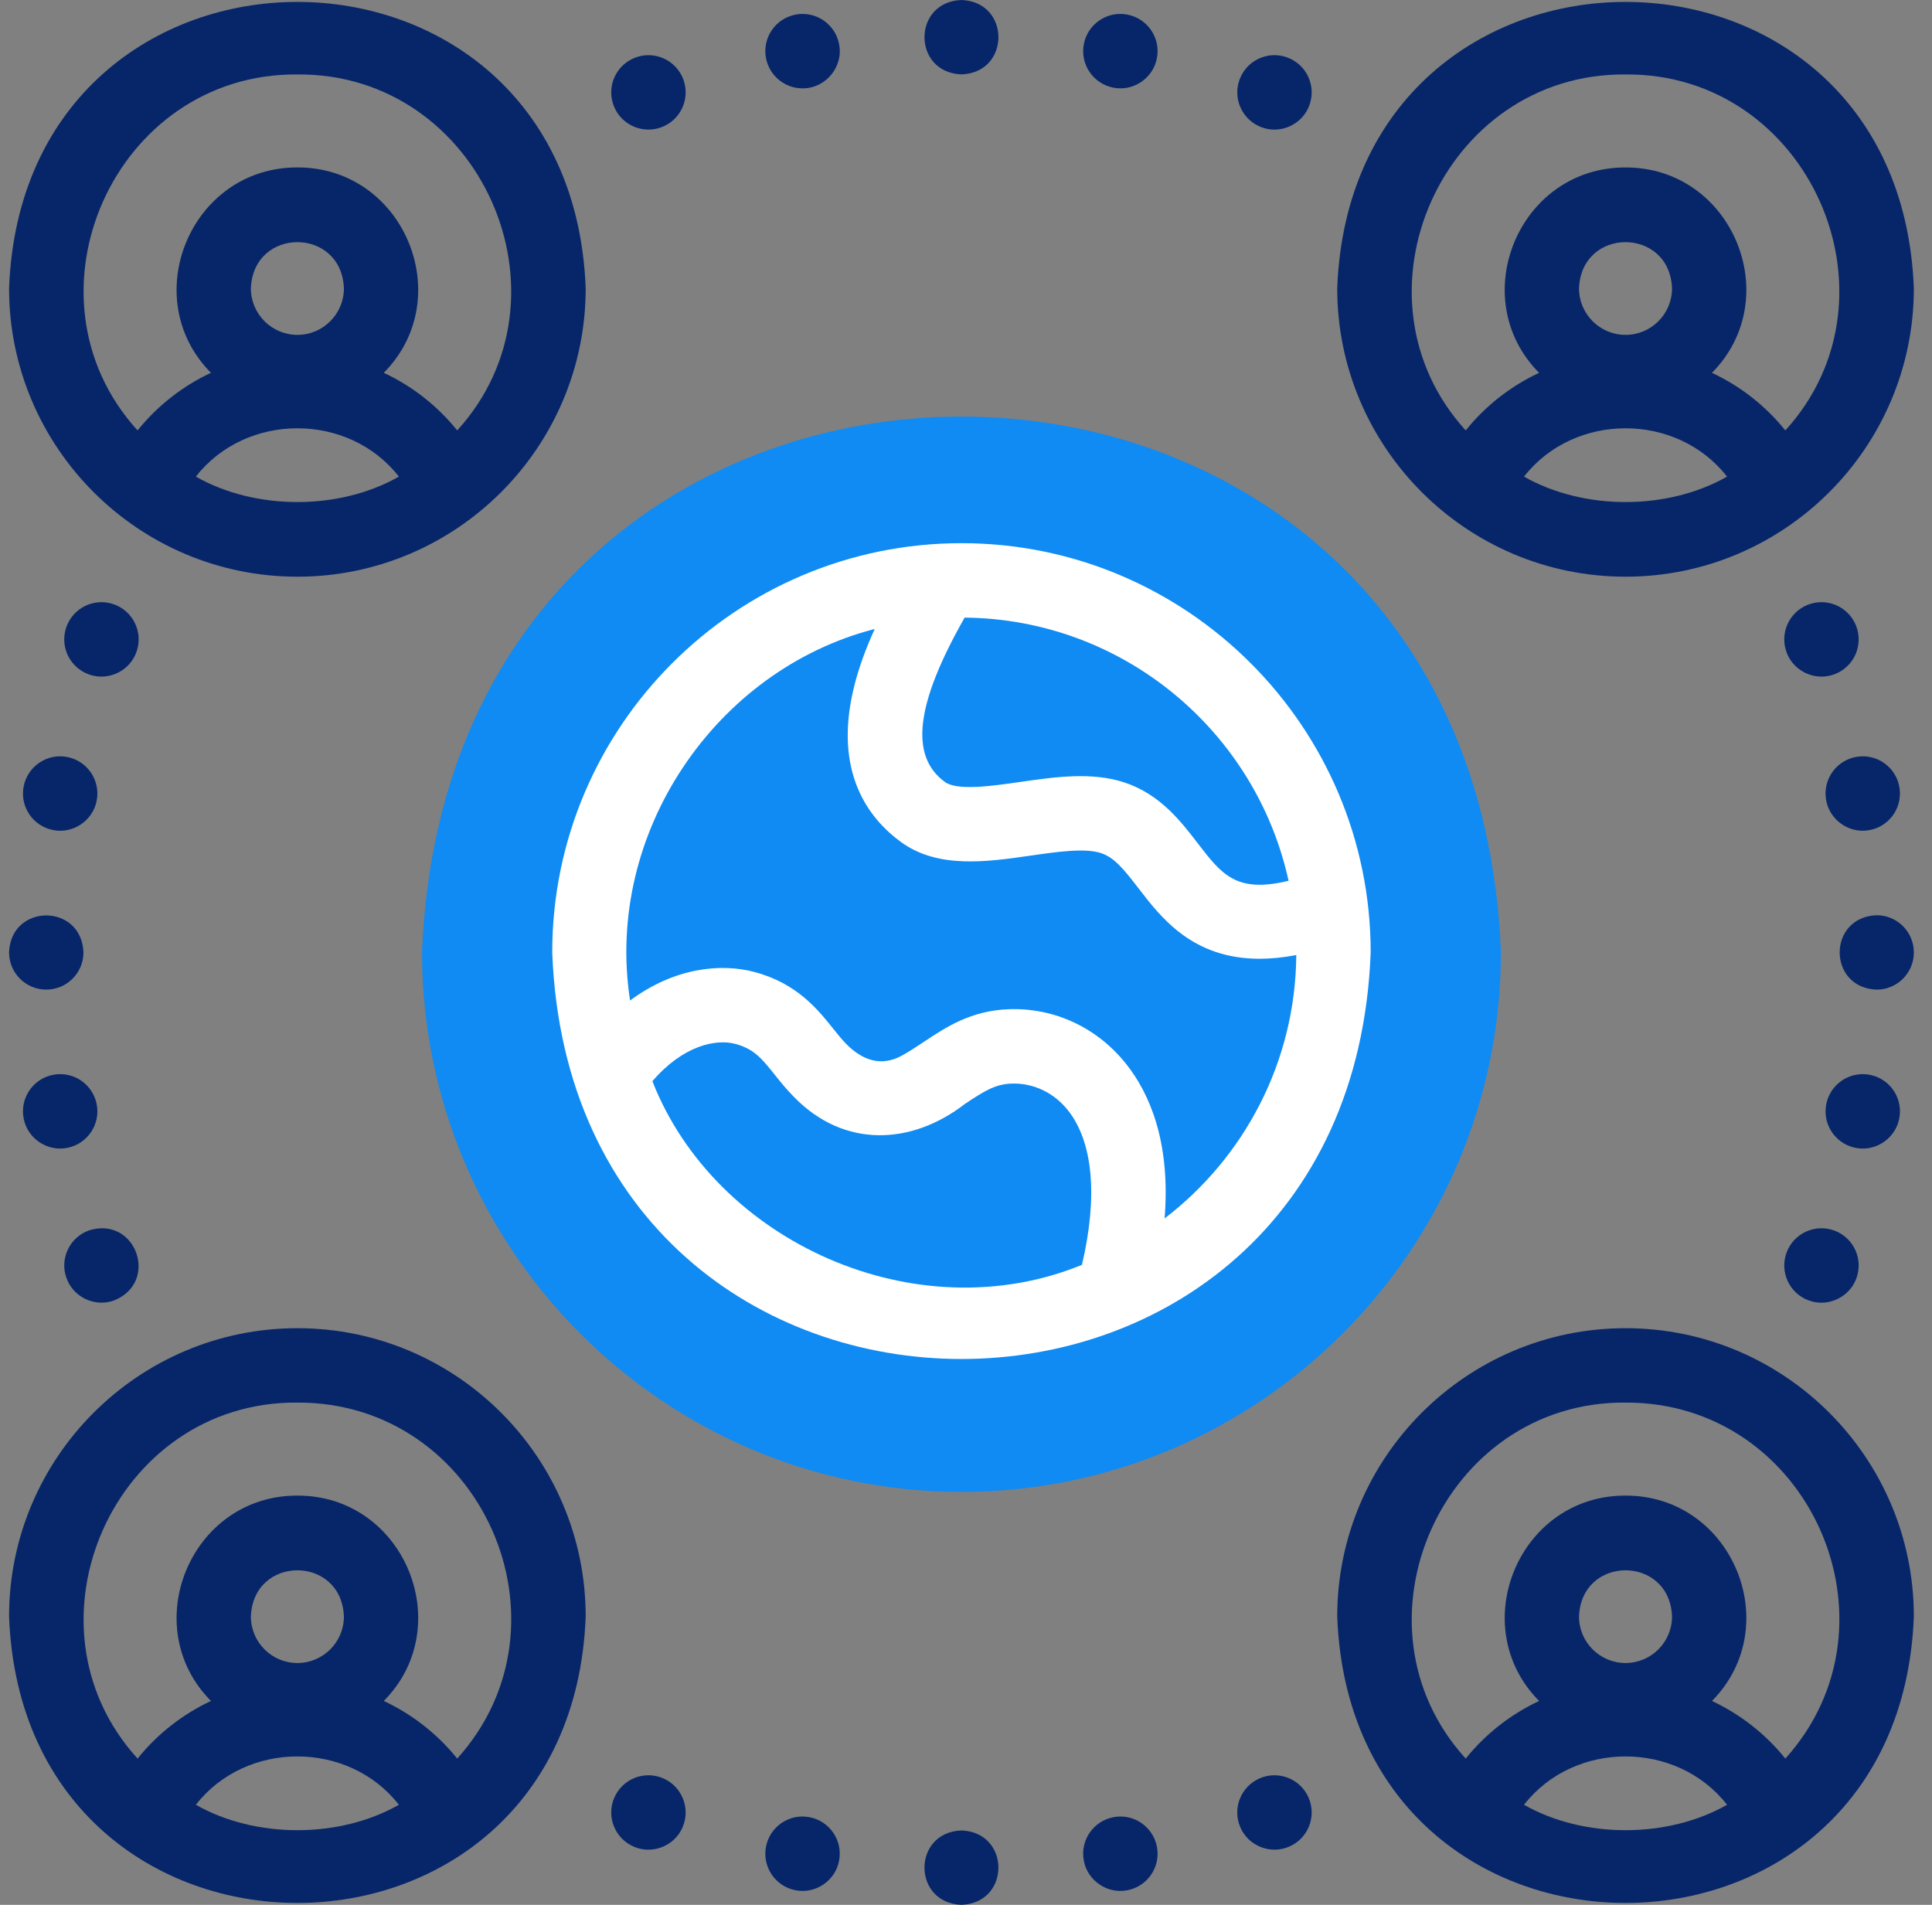 <svg width="71" height="70" viewBox="0 0 71 70" fill="none" xmlns="http://www.w3.org/2000/svg">
<rect x="0" y="0" width="71" height="70" fill="#808080" stroke="none"/>
<g clip-path="url(#clip0_7664_61233)">
<path fill-rule="evenodd" clip-rule="evenodd" d="M35.333 54.825C46.252 54.825 55.157 45.92 55.157 35.001C54.143 8.741 16.519 8.748 15.509 35.001C15.509 45.92 24.414 54.825 35.333 54.825Z" fill="#0F8BF3"/>
<path d="M10.929 21.193C16.771 21.193 21.524 16.439 21.524 10.597C20.992 -3.44 0.863 -3.437 0.333 10.597C0.333 16.439 5.086 21.193 10.929 21.193ZM7.198 17.515C9.046 15.147 12.812 15.147 14.659 17.515C12.47 18.761 9.387 18.761 7.198 17.515ZM10.929 12.306C9.986 12.306 9.22 11.539 9.22 10.597C9.306 8.333 12.552 8.333 12.638 10.597C12.638 11.539 11.871 12.306 10.929 12.306ZM10.929 2.736C17.662 2.681 21.29 10.893 16.802 15.817C16.075 14.912 15.148 14.189 14.105 13.7C16.835 10.945 14.85 6.144 10.929 6.153C7.008 6.144 5.022 10.946 7.752 13.7C6.709 14.189 5.782 14.912 5.056 15.817C0.566 10.89 4.198 2.68 10.929 2.736Z" fill="#072669"/>
<path d="M59.737 21.193C65.58 21.193 70.333 16.439 70.333 10.597C69.8 -3.44 49.672 -3.437 49.142 10.597C49.142 16.439 53.895 21.193 59.737 21.193ZM56.007 17.515C57.855 15.147 61.621 15.147 63.468 17.515C61.279 18.761 58.196 18.761 56.007 17.515ZM59.737 12.306C58.795 12.306 58.028 11.539 58.028 10.597C58.114 8.333 61.361 8.333 61.446 10.597C61.446 11.539 60.68 12.306 59.737 12.306ZM59.737 2.736C66.471 2.681 70.098 10.892 65.61 15.817C64.883 14.912 63.957 14.189 62.914 13.701C65.644 10.945 63.658 6.144 59.737 6.154C55.816 6.144 53.831 10.946 56.56 13.701C55.518 14.189 54.591 14.912 53.864 15.817C49.375 10.891 53.007 2.68 59.737 2.736Z" fill="#072669"/>
<path d="M10.929 48.809C5.086 48.809 0.333 53.562 0.333 59.404C0.866 73.442 20.994 73.438 21.524 59.404C21.524 53.562 16.771 48.809 10.929 48.809ZM7.198 66.323C9.046 63.954 12.812 63.955 14.659 66.323C12.47 67.568 9.387 67.568 7.198 66.323ZM10.929 61.113C9.986 61.113 9.22 60.347 9.22 59.404C9.306 57.14 12.552 57.141 12.638 59.404C12.638 60.347 11.871 61.113 10.929 61.113ZM16.802 64.625C16.075 63.72 15.148 62.997 14.105 62.508C16.835 59.752 14.85 54.951 10.929 54.961C7.008 54.951 5.022 59.753 7.752 62.508C6.71 62.997 5.783 63.72 5.056 64.625C0.567 59.698 4.197 51.488 10.929 51.543C17.684 51.518 21.284 59.662 16.802 64.625Z" fill="#072669"/>
<path d="M59.737 48.809C53.895 48.809 49.142 53.562 49.142 59.404C49.674 73.442 69.802 73.438 70.333 59.404C70.333 53.562 65.58 48.809 59.737 48.809ZM56.007 66.323C57.854 63.954 61.621 63.955 63.468 66.323C61.279 67.568 58.196 67.568 56.007 66.323ZM59.737 61.113C58.795 61.113 58.028 60.347 58.028 59.404C58.114 57.14 61.361 57.141 61.446 59.404C61.446 60.347 60.68 61.113 59.737 61.113ZM65.61 64.625C64.883 63.72 63.957 62.997 62.914 62.508C65.644 59.752 63.658 54.951 59.737 54.961C55.816 54.951 53.831 59.753 56.561 62.508C55.518 62.997 54.591 63.72 53.864 64.625C49.376 59.699 53.005 51.488 59.737 51.543C66.493 51.518 70.093 59.662 65.61 64.625Z" fill="#072669"/>
<path d="M35.334 2.734C37.146 2.667 37.144 0.067 35.334 0H35.333C33.52 0.068 33.523 2.668 35.334 2.734Z" fill="#072669"/>
<path d="M40.922 3.223C41.646 3.365 42.382 2.878 42.517 2.131C42.657 1.389 42.168 0.675 41.426 0.536L41.425 0.535C40.682 0.396 39.969 0.885 39.829 1.627C39.69 2.369 40.179 3.084 40.922 3.223Z" fill="#072669"/>
<path d="M46.377 4.683C47.069 4.936 47.871 4.573 48.124 3.855C48.378 3.144 48.008 2.362 47.297 2.108L47.295 2.107C46.584 1.853 45.803 2.224 45.549 2.935C45.295 3.646 45.666 4.429 46.377 4.683Z" fill="#072669"/>
<path d="M29.491 3.247C30.336 3.255 31.002 2.458 30.837 1.627C30.698 0.885 29.983 0.396 29.241 0.535L29.24 0.536C28.498 0.675 28.009 1.389 28.149 2.131C28.272 2.788 28.846 3.247 29.491 3.247Z" fill="#072669"/>
<path d="M23.83 4.762C23.983 4.762 24.138 4.737 24.29 4.682C25.001 4.429 25.372 3.646 25.118 2.935C24.864 2.224 24.081 1.853 23.37 2.107L23.369 2.108C22.658 2.362 22.288 3.144 22.542 3.855C22.742 4.414 23.268 4.762 23.83 4.762Z" fill="#072669"/>
<path d="M1.7 36.367C2.455 36.367 3.067 35.754 3.067 34.999C3 33.188 0.4 33.188 0.333 34.999V35C0.333 35.755 0.945 36.367 1.7 36.367Z" fill="#072669"/>
<path d="M2.479 27.82C1.739 27.671 1.019 28.152 0.871 28.892L0.871 28.893C0.722 29.634 1.203 30.354 1.943 30.502C2.665 30.652 3.407 30.174 3.552 29.429C3.7 28.688 3.22 27.968 2.479 27.82Z" fill="#072669"/>
<path d="M4.161 22.199C3.444 21.961 2.67 22.348 2.431 23.064L2.431 23.065C2.192 23.781 2.579 24.555 3.296 24.794C3.993 25.032 4.788 24.652 5.025 23.929C5.264 23.212 4.877 22.438 4.161 22.199Z" fill="#072669"/>
<path d="M1.943 39.499C1.203 39.647 0.722 40.368 0.871 41.108L0.871 41.109C1.015 41.854 1.757 42.331 2.479 42.181C3.22 42.033 3.7 41.312 3.552 40.572C3.404 39.832 2.684 39.352 1.943 39.499Z" fill="#072669"/>
<path d="M2.442 46.964C2.695 47.682 3.497 48.044 4.189 47.791C5.872 47.118 4.997 44.669 3.269 45.216C2.558 45.469 2.187 46.252 2.441 46.963L2.442 46.964Z" fill="#072669"/>
<path d="M35.332 67.266C33.52 67.333 33.522 69.933 35.332 70H35.333C37.145 69.933 37.143 67.332 35.332 67.266Z" fill="#072669"/>
<path d="M29.744 66.778C29.002 66.638 28.288 67.127 28.149 67.869C28.009 68.612 28.498 69.326 29.241 69.465L29.242 69.465C29.966 69.607 30.701 69.12 30.837 68.373C30.976 67.631 30.486 66.917 29.744 66.778Z" fill="#072669"/>
<path d="M24.368 65.349C23.674 65.052 22.87 65.373 22.573 66.067C22.275 66.761 22.597 67.565 23.291 67.862L23.292 67.863C23.969 68.158 24.789 67.846 25.087 67.145C25.384 66.451 25.062 65.647 24.368 65.349Z" fill="#072669"/>
<path d="M40.921 66.778C40.179 66.917 39.69 67.631 39.829 68.373C39.965 69.12 40.701 69.607 41.425 69.465L41.426 69.465C42.169 69.326 42.657 68.611 42.517 67.869C42.378 67.127 41.662 66.638 40.921 66.778Z" fill="#072669"/>
<path d="M46.297 65.349C45.603 65.647 45.281 66.45 45.579 67.144C45.876 67.846 46.697 68.157 47.374 67.862L47.375 67.862C48.069 67.565 48.39 66.761 48.093 66.067C47.795 65.373 46.992 65.052 46.297 65.349Z" fill="#072669"/>
<path d="M70.333 35.001V35C70.333 34.245 69.721 33.633 68.966 33.633C67.155 33.7 67.154 36.301 68.966 36.368C69.721 36.368 70.333 35.756 70.333 35.001Z" fill="#072669"/>
<path d="M69.81 41.021L69.811 41.02C69.91 40.272 69.385 39.584 68.636 39.485C67.888 39.385 67.2 39.911 67.1 40.66C67 41.408 67.526 42.096 68.275 42.196C69.008 42.298 69.714 41.773 69.81 41.021Z" fill="#072669"/>
<path d="M66.586 47.826C67.295 48.021 68.067 47.592 68.259 46.857L68.259 46.856C68.454 46.126 68.02 45.378 67.29 45.183C66.56 44.989 65.811 45.423 65.617 46.152C65.422 46.882 65.856 47.631 66.586 47.826Z" fill="#072669"/>
<path d="M67.1 29.342C67.197 30.093 67.903 30.619 68.636 30.516C69.384 30.416 69.91 29.729 69.81 28.98L69.81 28.979C69.711 28.231 69.024 27.705 68.275 27.805C67.526 27.905 67 28.593 67.1 29.342Z" fill="#072669"/>
<path d="M68.252 23.12C68.045 22.394 67.287 21.974 66.562 22.182C65.836 22.389 65.416 23.147 65.623 23.873C65.828 24.605 66.607 25.019 67.313 24.812C68.04 24.604 68.46 23.847 68.252 23.122L68.252 23.12Z" fill="#072669"/>
<path d="M35.333 19.961C27.041 19.961 20.294 26.707 20.294 35C21.05 54.924 49.619 54.919 50.372 35C50.372 26.708 43.626 19.961 35.333 19.961ZM47.354 32.368C45.431 32.831 44.903 32.143 44.01 30.981C43.398 30.185 42.637 29.194 41.334 28.758C40.127 28.356 38.778 28.55 37.474 28.738C36.452 28.885 35.181 29.068 34.725 28.736C33.419 27.786 33.648 25.864 35.45 22.696C41.28 22.751 46.154 26.88 47.354 32.368ZM23.975 39.732C25.097 38.424 26.307 38.169 27.024 38.362C27.713 38.547 27.999 38.904 28.473 39.497C28.675 39.75 28.904 40.036 29.179 40.312C31.024 42.209 33.508 42.08 35.465 40.564C36.179 40.089 36.58 39.84 37.176 39.82C37.975 39.794 38.728 40.15 39.246 40.801C40.172 41.966 40.351 43.971 39.761 46.481C33.678 48.974 26.291 45.65 23.975 39.732ZM42.799 44.775C43.027 41.924 42.221 40.15 41.386 39.1C40.324 37.763 38.752 37.029 37.081 37.087C35.684 37.135 34.763 37.747 33.951 38.287C33.713 38.445 33.488 38.594 33.251 38.731C32.942 38.91 32.12 39.385 31.113 38.378C30.945 38.21 30.782 38.006 30.609 37.79C30.052 37.093 29.288 36.138 27.732 35.721C26.492 35.388 24.779 35.558 23.155 36.768C22.202 30.595 26.319 24.61 32.146 23.114C31.844 23.774 31.56 24.515 31.374 25.286C30.63 28.377 31.911 30.071 33.117 30.948C34.472 31.933 36.273 31.673 37.864 31.444C38.853 31.302 39.876 31.154 40.468 31.352C40.954 31.514 41.306 31.95 41.842 32.646C42.671 33.726 43.828 35.233 46.289 35.233C46.701 35.233 47.149 35.19 47.638 35.097C47.607 39.037 45.715 42.542 42.799 44.775Z" fill="white"/>
</g>
<defs>
<clipPath id="clip0_7664_61233">
<rect width="70" height="70" fill="white" transform="translate(0.333)"/>
</clipPath>
</defs>
</svg>
